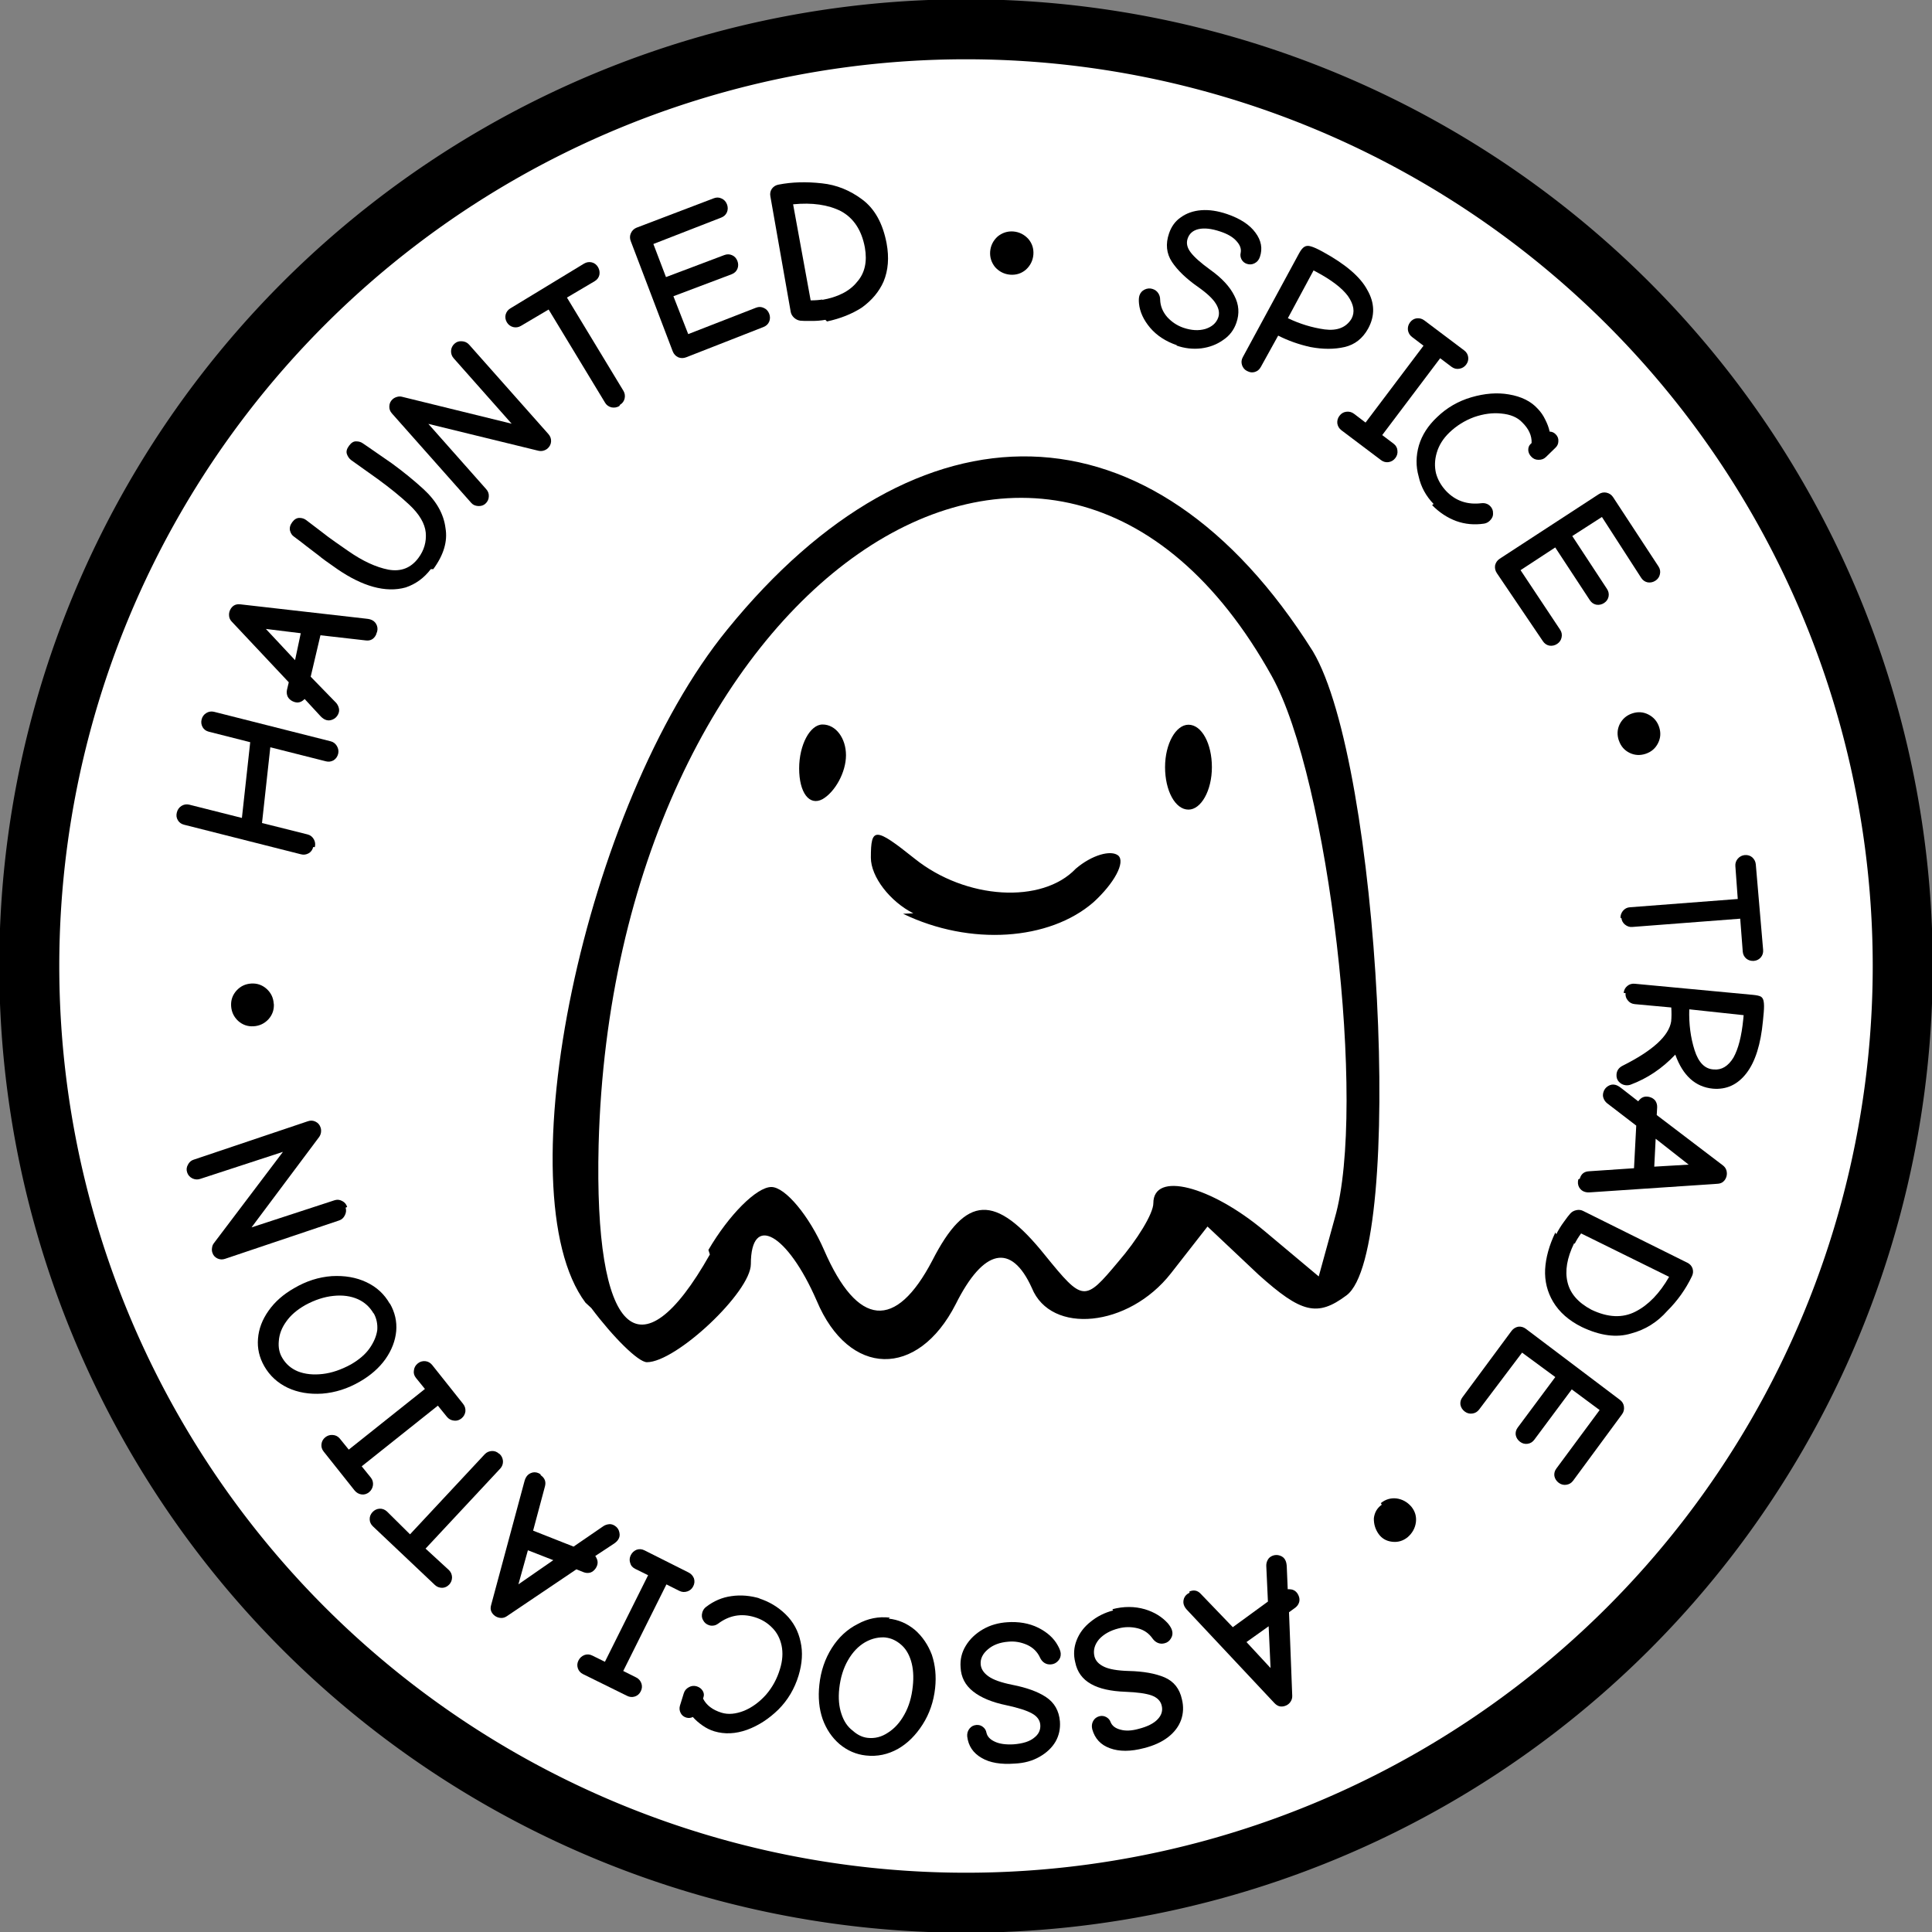 <?xml version="1.0" encoding="UTF-8"?>
<svg width="132mm" height="132mm" version="1.1" viewBox="0 0 132 132" xmlns="http://www.w3.org/2000/svg">
 <rect x="0" y="0" width="132" height="132" fill="#808080" stroke="none"/>
 <g transform="translate(-89 -87)">
  <path d="m219 153a64 64 0 0 1-64 64 64 64 0 0 1-64-64 64 64 0 0 1 64-64 64 64 0 0 1 64 64z" fill="#fff" stroke="#000" stroke-linejoin="round" stroke-width="4.1"/>
  <path d="m110 154a45 45 0 0 1 44-46 45 45 0 0 1 46 44 45 45 0 0 1-44 46 45 45 0 0 1-46-44z" fill="none" stroke-linejoin="round" stroke-width=".22"/>
  <g transform="rotate(8.9 156 151)" stroke-width=".26" aria-label="HAUNTED • SPICE • TRADE • ASSOCIATION •">
   <path d="m110 152q-0.027 0.3-0.24 0.47-0.23 0.18-0.51 0.15l-8.2-0.76q-0.3-0.027-0.47-0.24-0.18-0.21-0.15-0.51 0.027-0.3 0.24-0.49 0.22-0.19 0.51-0.17l3.7 0.34-0.24-5.2-2.9-0.27q-0.3-0.027-0.47-0.24-0.18-0.23-0.15-0.52 0.026-0.28 0.24-0.47 0.22-0.19 0.51-0.17l8.2 0.76q0.27 0.025 0.46 0.25 0.19 0.23 0.17 0.51-0.027 0.3-0.24 0.49-0.23 0.18-0.51 0.15l-3.9-0.36 0.24 5.2 3.2 0.29q0.28 0.026 0.47 0.26 0.18 0.23 0.15 0.52z"/>
   <path d="m112 137q-0.15 0.49-0.65 0.5l-3.1 0.13-0.22 2.9 2 1.5q0.16 0.14 0.24 0.34 0.077 0.19 8e-3 0.41-0.081 0.27-0.33 0.42-0.25 0.15-0.51 0.069-0.18-0.053-0.38-0.22l-1.2-0.95q-0.051 0.073-0.09 0.11-0.28 0.3-0.7 0.17-0.24-0.073-0.38-0.26-0.13-0.2-0.12-0.45l0.042-0.53-4.5-3.5q-0.18-0.14-0.23-0.35-0.056-0.21 5e-3 -0.41 0.065-0.22 0.22-0.35 0.16-0.13 0.41-0.14l8.6-0.36q0.031-5e-3 0.18-6e-3 0.13-4e-3 0.27 0.036 0.26 0.077 0.4 0.33 0.13 0.25 0.044 0.54zm-5.1 0.7-2.4 0.079 2.3 1.8z"/>
   <path d="m115 132q-0.54 1-1.5 1.5-0.96 0.44-2.2 0.3-1.2-0.14-2.6-0.81-1.1-0.53-1.4-0.72l-0.96-0.52q-0.31-0.18-0.94-0.51-0.2-0.1-0.31-0.35-0.11-0.27 0.062-0.6 0.17-0.32 0.44-0.36 0.26-0.039 0.47 0.072l0.89 0.48q0.26 0.15 0.79 0.43 0.4 0.21 1.5 0.74 1.6 0.78 2.9 0.83 1.3 0.031 1.9-1.1 0.46-0.87 0.23-1.8-0.24-0.91-1.4-1.7-1-0.68-2.4-1.4l-2-1q-0.22-0.12-0.35-0.36-0.13-0.24 0.056-0.59 0.18-0.35 0.45-0.37 0.26-0.039 0.47 0.072l0.36 0.17q1.3 0.63 1.8 0.87 1.3 0.67 2.4 1.4 1.5 1 1.9 2.4 0.44 1.3-0.39 2.9z"/>
   <path d="m118 127q-0.17 0.21-0.47 0.24-0.3 0.029-0.5-0.14l-6.3-5.2q-0.22-0.18-0.25-0.45-0.038-0.29 0.15-0.52 0.11-0.13 0.27-0.2 0.15-0.075 0.32-0.062l7.7 0.66-4.6-3.8q-0.22-0.18-0.26-0.47-0.029-0.3 0.16-0.53 0.18-0.22 0.47-0.24 0.3-0.029 0.52 0.15l6.3 5.2q0.23 0.19 0.26 0.47 0.027 0.28-0.16 0.51-0.099 0.12-0.27 0.2-0.16 0.066-0.34 0.052l-7.7-0.65 4.6 3.8q0.23 0.19 0.25 0.48 0.027 0.28-0.16 0.51z"/>
   <path d="m126 119q-0.22 0.18-0.51 0.17-0.3-0.026-0.48-0.24l-4.8-5.7-1.7 1.4q-0.22 0.18-0.51 0.16-0.29-0.035-0.47-0.25-0.19-0.23-0.17-0.51 0.035-0.29 0.25-0.47l4.5-3.8q0.23-0.19 0.51-0.17 0.28 0.024 0.47 0.25 0.19 0.23 0.18 0.52-0.024 0.28-0.25 0.47l-1.7 1.4 4.8 5.7q0.18 0.22 0.16 0.51-0.024 0.28-0.24 0.46z"/>
   <path d="m130 115q-0.26 0.15-0.54 0.084-0.28-0.084-0.43-0.34l-4-7q-0.15-0.26-0.076-0.53 0.077-0.29 0.33-0.44l4.9-2.8q0.26-0.15 0.53-0.064 0.27 0.072 0.42 0.33 0.15 0.26 0.084 0.54-0.072 0.27-0.33 0.42l-4.3 2.5 1.2 2.1 3.7-2.1q0.26-0.15 0.53-0.076 0.27 0.072 0.42 0.33 0.15 0.26 0.084 0.54-0.072 0.27-0.33 0.42l-3.7 2.1 1.4 2.4 4.3-2.5q0.26-0.15 0.53-0.064 0.27 0.072 0.42 0.33 0.15 0.26 0.084 0.54-0.072 0.27-0.33 0.42z"/>
   <path d="m139 111q-0.47 0.16-0.98 0.23-0.51 0.086-0.7 0.093-0.24 7e-3 -0.45-0.13-0.21-0.14-0.29-0.35l-2.6-7.6q-0.097-0.28 0.025-0.53 0.14-0.26 0.42-0.35 1.3-0.47 2.9-0.54 1.5-0.076 2.9 0.67 1.4 0.74 2.1 2.7 0.49 1.4 0.2 2.6-0.29 1.1-1.2 2-0.9 0.8-2.2 1.3zm-0.46-1.3q1.6-0.54 2.2-1.6 0.64-1 0.16-2.4-0.6-1.7-2-2.2-1.4-0.45-3.3 0.043l2.2 6.3q0.48-0.077 0.8-0.19z"/>
   <path d="m151 106q-0.61 0.044-1.1-0.35-0.45-0.41-0.5-1-0.044-0.61 0.35-1.1 0.41-0.45 1-0.5 0.61-0.044 1.1 0.35 0.45 0.39 0.5 1 0.044 0.61-0.35 1.1-0.39 0.45-1 0.5z"/>
   <path d="m163 109q-1.2-0.21-2-0.9-0.78-0.68-1-1.5-0.094-0.36-0.057-0.57 0.052-0.29 0.29-0.45 0.25-0.17 0.54-0.12 0.25 0.044 0.41 0.22 0.16 0.17 0.2 0.42 0.12 0.64 0.66 1.1 0.54 0.43 1.2 0.55 0.86 0.15 1.5-0.15 0.64-0.32 0.75-0.91 0.081-0.46-0.31-0.91-0.38-0.45-1.4-0.95-1.3-0.64-2-1.4-0.7-0.77-0.5-1.9 0.13-0.74 0.62-1.2 0.51-0.51 1.3-0.7 0.79-0.19 1.8-0.014 1.4 0.25 2.1 0.95 0.72 0.7 0.56 1.6-0.054 0.31-0.29 0.48-0.23 0.17-0.52 0.12-0.25-0.044-0.4-0.24-0.15-0.2-0.13-0.45 0.013-0.4-0.4-0.73-0.41-0.35-1.2-0.48-0.93-0.16-1.5 0.069-0.54 0.22-0.63 0.75-0.086 0.49 0.36 0.91 0.44 0.42 1.5 0.96 1.3 0.65 1.9 1.5 0.6 0.81 0.42 1.8-0.14 0.78-0.71 1.3-0.57 0.56-1.4 0.8-0.83 0.23-1.7 0.068z"/>
   <path d="m168 110q-0.27-0.096-0.4-0.35-0.13-0.26-0.03-0.54l2.7-7.6q0.13-0.37 0.29-0.5 0.16-0.14 0.43-0.1 0.29 0.03 0.87 0.24 2.5 0.9 3.4 2.1 0.97 1.2 0.47 2.6-0.4 1.1-1.4 1.5t-2.3 0.36q-1.2-0.073-2.3-0.43l-0.84 2.3q-0.1 0.28-0.35 0.4-0.25 0.12-0.53 0.017zm2.2-4q1.3 0.39 2.6 0.37 1.3-0.037 1.7-1 0.26-0.73-0.48-1.5-0.73-0.72-2.4-1.3l-0.19-0.067z"/>
   <path d="m175 113q-0.26-0.14-0.35-0.42-0.073-0.28 0.067-0.54 0.14-0.26 0.41-0.34 0.29-0.086 0.55 0.055l0.87 0.47 3.1-5.8-0.87-0.47q-0.26-0.14-0.35-0.43-0.073-0.28 0.067-0.54 0.14-0.26 0.41-0.34 0.28-0.073 0.54 0.067l3 1.6q0.26 0.14 0.34 0.41 0.08 0.27-0.06 0.53-0.14 0.26-0.42 0.35-0.27 0.092-0.54-0.048l-0.86-0.46-3.1 5.8 0.86 0.46q0.27 0.15 0.33 0.42 0.08 0.27-0.06 0.53-0.14 0.26-0.42 0.35-0.27 0.08-0.53-0.06z"/>
   <path d="m182 117q-0.9-0.68-1.3-1.7-0.45-0.98-0.31-2.1 0.15-1.1 0.93-2.1 0.83-1.1 2.1-1.7 1.3-0.61 2.5-0.59 1.3 0.014 2.1 0.66 0.36 0.27 0.62 0.65 0.28 0.38 0.43 0.77 0.24-0.033 0.44 0.12 0.23 0.17 0.25 0.44 0.036 0.26-0.13 0.47l-0.54 0.72q-0.17 0.23-0.47 0.27-0.29 0.05-0.52-0.13-0.23-0.17-0.28-0.42-0.044-0.25 0.092-0.43l0.06-0.079q-0.084-0.75-0.86-1.3-0.56-0.43-1.5-0.37-0.88 0.042-1.8 0.53-0.89 0.5-1.5 1.3-0.54 0.71-0.64 1.5-0.099 0.74 0.17 1.4 0.29 0.64 0.89 1.1 1.1 0.83 2.5 0.43 0.19-0.047 0.33-0.016 0.14 0.02 0.28 0.12 0.24 0.18 0.27 0.46 0.058 0.27-0.14 0.53-0.14 0.19-0.36 0.26-0.96 0.3-1.9 0.12-0.95-0.19-1.8-0.82z"/>
   <path d="m187 121q-0.2-0.22-0.2-0.51 0.024-0.29 0.24-0.49l6-5.4q0.22-0.2 0.5-0.19 0.3 0.014 0.5 0.23l3.8 4.2q0.2 0.22 0.18 0.51-0.013 0.28-0.23 0.48-0.22 0.2-0.51 0.2-0.28-0.013-0.48-0.23l-3.3-3.7-1.8 1.6 2.9 3.2q0.2 0.22 0.19 0.5-0.013 0.28-0.23 0.48-0.22 0.2-0.51 0.2-0.28-0.013-0.48-0.23l-2.9-3.2-2.1 1.9 3.3 3.6q0.2 0.22 0.18 0.51-0.013 0.28-0.23 0.48-0.22 0.2-0.51 0.2-0.28-0.013-0.48-0.23z"/>
   <path d="m197 131q-0.28-0.54-0.11-1.1 0.19-0.58 0.73-0.86 0.54-0.28 1.1-0.1 0.58 0.19 0.86 0.73t0.1 1.1q-0.18 0.57-0.72 0.85-0.54 0.28-1.1 0.11-0.57-0.18-0.85-0.72z"/>
   <path d="m199 143q-0.066-0.27 0.077-0.53 0.16-0.26 0.43-0.32l7.2-1.7-0.51-2.2q-0.066-0.27 0.091-0.53 0.16-0.24 0.43-0.31 0.29-0.069 0.53 0.077 0.24 0.16 0.31 0.43l1.4 5.7q0.069 0.29-0.077 0.53-0.15 0.24-0.43 0.31-0.29 0.069-0.54-0.074-0.24-0.15-0.31-0.43l-0.52-2.2-7.2 1.7q-0.27 0.066-0.53-0.091-0.24-0.15-0.3-0.42z"/>
   <path d="m200 148q-0.018-0.3 0.17-0.51 0.18-0.21 0.48-0.23l8.1-0.5q0.38-0.024 0.55 0.036 0.17 0.074 0.24 0.3 0.085 0.24 0.12 0.74l0.036 0.58q0.15 2.4-0.56 3.7-0.71 1.3-2.1 1.4-1.8 0.11-2.9-1.9-1.1 1.6-2.7 2.5-0.14 0.079-0.32 0.09-0.28 0.017-0.51-0.17-0.21-0.17-0.23-0.48-0.024-0.39 0.33-0.64 2.8-2 2.8-3.5-0.027-0.44-0.14-0.94l-2.5 0.16q-0.3 0.018-0.51-0.18-0.21-0.18-0.23-0.47zm4.6 0.41q0.19 1.5 0.79 2.7t1.5 1.1q0.8-0.05 1.2-1 0.36-0.96 0.26-2.7l-0.017-0.28z"/>
   <path d="m199 161q0.058-0.5 0.55-0.6l3-0.68-0.3-2.9-2.2-1.2q-0.19-0.11-0.29-0.29-0.11-0.17-0.081-0.41 0.032-0.28 0.25-0.47 0.22-0.19 0.49-0.16 0.18 0.021 0.41 0.15l1.3 0.72q0.038-0.081 0.07-0.12 0.22-0.34 0.66-0.29 0.25 0.029 0.42 0.19 0.16 0.18 0.19 0.42l0.053 0.53 5 2.7q0.2 0.11 0.29 0.3 0.091 0.2 0.067 0.41-0.026 0.22-0.16 0.38-0.13 0.16-0.38 0.21l-8.4 1.9q-0.03 0.011-0.17 0.037-0.13 0.028-0.27 0.012-0.27-0.03-0.45-0.25-0.17-0.22-0.14-0.53zm4.9-1.6 2.3-0.5-2.5-1.4z"/>
   <path d="m198 165q0.15-0.47 0.39-0.93 0.23-0.46 0.34-0.62 0.13-0.2 0.37-0.29 0.23-0.09 0.45-0.024l7.6 2.4q0.28 0.087 0.41 0.33 0.13 0.26 0.039 0.54-0.42 1.4-1.3 2.6-0.83 1.3-2.2 1.9-1.4 0.68-3.4 0.082-1.4-0.44-2.2-1.4-0.75-0.91-0.88-2.1-0.12-1.2 0.3-2.6zm1.3 0.42q-0.49 1.6-0.032 2.7 0.45 1.1 1.9 1.6 1.8 0.54 3-0.34 1.2-0.87 1.9-2.7l-6.4-2q-0.22 0.43-0.32 0.76z"/>
   <path d="m196 172q0.14-0.26 0.41-0.36 0.28-0.075 0.54 0.065l7.1 3.8q0.26 0.14 0.34 0.41 0.087 0.29-0.052 0.55l-2.6 5q-0.14 0.26-0.42 0.34-0.27 0.081-0.53-0.058-0.26-0.14-0.36-0.41-0.081-0.27 0.058-0.53l2.3-4.4-2.1-1.1-2 3.8q-0.14 0.26-0.41 0.34-0.27 0.081-0.53-0.058-0.26-0.14-0.36-0.41-0.081-0.27 0.058-0.53l2-3.8-2.5-1.3-2.3 4.3q-0.14 0.26-0.42 0.34-0.27 0.081-0.53-0.058-0.26-0.14-0.36-0.41-0.081-0.27 0.058-0.53z"/>
   <path d="m189 185q0.41-0.45 1-0.48 0.61-0.014 1.1 0.4 0.45 0.41 0.47 1 0.014 0.61-0.4 1.1-0.41 0.45-1 0.47-0.6 0.024-1-0.39t-0.48-1q-0.024-0.6 0.39-1z"/>
   <path d="m177 193q0.43-0.28 0.82 0.041l2.5 1.9 2.1-2.1-0.49-2.4q-0.037-0.21 0.036-0.41 0.061-0.19 0.26-0.32 0.24-0.15 0.52-0.1 0.29 0.05 0.43 0.28 0.1 0.15 0.15 0.41l0.3 1.5q0.086-0.022 0.14-0.022 0.41-0.046 0.65 0.32 0.14 0.21 0.12 0.44-0.03 0.24-0.2 0.42l-0.38 0.38 1.1 5.6q0.044 0.22-0.048 0.42t-0.27 0.31q-0.19 0.12-0.39 0.12-0.2-2e-3 -0.41-0.16l-6.8-5.3q-0.027-0.016-0.14-0.11-0.1-0.083-0.18-0.2-0.15-0.22-0.096-0.51 0.058-0.27 0.32-0.44zm4.4 2.8 1.9 1.5-0.57-2.8z"/>
   <path d="m172 195q1.1-0.48 2.2-0.34 1 0.14 1.7 0.71 0.28 0.25 0.36 0.45 0.12 0.27-5.7e-4 0.54-0.11 0.28-0.38 0.39-0.23 0.1-0.46 0.042-0.22-0.058-0.4-0.24-0.45-0.47-1.1-0.53-0.69-0.06-1.3 0.21-0.8 0.34-1.2 0.94-0.37 0.62-0.13 1.2 0.18 0.43 0.76 0.6 0.56 0.17 1.7 0.026 1.5-0.2 2.5 0.053 1 0.26 1.4 1.3 0.29 0.69 0.16 1.4-0.14 0.71-0.7 1.3-0.56 0.59-1.5 0.99-1.3 0.57-2.3 0.37-0.99-0.19-1.4-1.1-0.12-0.29-0.024-0.56 0.098-0.27 0.37-0.39 0.23-0.1 0.47-0.016t0.36 0.31q0.21 0.34 0.74 0.39 0.53 0.064 1.2-0.24 0.87-0.37 1.2-0.86 0.33-0.48 0.12-0.97-0.19-0.45-0.79-0.57-0.6-0.11-1.8 0.031-1.5 0.18-2.4-0.16-0.95-0.35-1.3-1.3-0.31-0.73-0.14-1.5 0.17-0.78 0.75-1.4 0.57-0.64 1.4-1z"/>
   <path d="m165 197q1.2-0.28 2.2 0.036 0.99 0.32 1.5 0.99 0.23 0.29 0.28 0.5 0.068 0.29-0.093 0.53-0.16 0.25-0.45 0.32-0.25 0.058-0.46-0.037-0.21-0.095-0.35-0.31-0.36-0.54-1-0.72-0.67-0.18-1.3-0.018-0.85 0.2-1.3 0.73-0.47 0.54-0.33 1.1 0.11 0.45 0.65 0.72 0.53 0.27 1.7 0.32 1.5 0.057 2.4 0.47 0.94 0.43 1.2 1.5 0.17 0.73-0.08 1.4-0.26 0.67-0.92 1.2t-1.6 0.72q-1.4 0.33-2.3-0.031-0.94-0.36-1.2-1.3-0.071-0.3 0.072-0.55 0.14-0.25 0.43-0.32 0.25-0.058 0.46 0.064 0.22 0.12 0.3 0.36 0.15 0.37 0.66 0.51 0.51 0.15 1.3-0.021 0.92-0.22 1.3-0.65 0.41-0.42 0.29-0.94-0.11-0.48-0.69-0.69-0.57-0.21-1.8-0.28-1.5-0.071-2.4-0.58t-1.1-1.5q-0.18-0.77 0.12-1.5 0.3-0.74 0.99-1.3 0.67-0.54 1.6-0.74z"/>
   <path d="m157 198q1-0.049 1.9 0.49 0.86 0.55 1.4 1.5 0.51 0.99 0.57 2.2 0.067 1.4-0.46 2.6t-1.4 1.9q-0.94 0.74-2.1 0.79-1 0.049-1.9-0.49-0.87-0.54-1.4-1.5-0.53-0.99-0.59-2.3-0.068-1.4 0.45-2.6 0.52-1.2 1.5-1.9 0.93-0.72 2.1-0.77zm0.063 1.3q-0.76 0.036-1.4 0.54-0.63 0.51-0.97 1.4-0.34 0.88-0.29 2 0.046 0.99 0.42 1.7 0.36 0.7 0.93 1 0.55 0.36 1.1 0.33 0.73-0.034 1.3-0.56 0.6-0.52 0.92-1.4 0.33-0.88 0.27-2-0.046-0.99-0.39-1.7-0.34-0.69-0.87-1-0.54-0.33-1.1-0.3z"/>
   <path d="m148 198q1.1 0.16 2 0.8t1.3 1.7q0.4 1 0.22 2.3-0.2 1.4-1 2.5-0.82 1.1-1.9 1.7-1.1 0.6-2.2 0.45-0.45-0.065-0.86-0.27-0.43-0.21-0.74-0.47-0.19 0.14-0.44 0.11-0.28-0.041-0.43-0.26-0.15-0.21-0.12-0.47l0.13-0.89q0.041-0.28 0.28-0.46 0.23-0.18 0.52-0.14 0.28 0.041 0.45 0.24 0.16 0.19 0.12 0.42l-0.014 0.098q0.44 0.62 1.4 0.76 0.7 0.1 1.5-0.37 0.75-0.46 1.3-1.3 0.54-0.86 0.68-1.9 0.13-0.88-0.14-1.6-0.27-0.7-0.82-1.1-0.57-0.43-1.3-0.53-1.4-0.2-2.4 0.83-0.15 0.14-0.28 0.17-0.14 0.051-0.3 0.027-0.29-0.043-0.46-0.27-0.18-0.21-0.14-0.53 0.035-0.24 0.19-0.4 0.69-0.73 1.6-1 0.93-0.29 2-0.14z"/>
   <path d="m143 197q0.28 0.088 0.43 0.34 0.13 0.26 0.037 0.54-0.089 0.28-0.34 0.41-0.27 0.14-0.55 0.05l-0.94-0.3-2 6.3 0.94 0.3q0.28 0.089 0.42 0.35 0.13 0.26 0.037 0.54-0.089 0.28-0.34 0.41-0.26 0.13-0.54 0.037l-3.2-1q-0.28-0.088-0.41-0.34-0.13-0.25-0.041-0.53 0.089-0.28 0.34-0.43 0.25-0.14 0.53-0.054l0.93 0.29 2-6.3-0.93-0.29q-0.3-0.093-0.41-0.35-0.13-0.25-0.041-0.53 0.089-0.28 0.34-0.43 0.25-0.13 0.53-0.041z"/>
   <path d="m132 192q0.46 0.22 0.4 0.72l-0.33 3.1 2.9 0.65 1.8-1.7q0.16-0.14 0.37-0.19 0.19-0.049 0.41 0.054 0.26 0.12 0.36 0.39 0.11 0.27-7e-3 0.51-0.078 0.17-0.27 0.34l-1.1 1q0.064 0.062 0.091 0.11 0.25 0.32 0.067 0.72-0.11 0.23-0.31 0.34-0.22 0.1-0.46 0.049l-0.52-0.12-4.2 3.9q-0.17 0.16-0.38 0.18-0.21 0.024-0.41-0.066-0.2-0.096-0.31-0.27-0.11-0.17-0.079-0.43l0.93-8.6q-7.3e-4 -0.032 0.021-0.18 0.016-0.13 0.076-0.26 0.11-0.24 0.38-0.35 0.26-0.094 0.54 0.038zm-0.075 5.2-0.28 2.4 2.1-2z"/>
   <path d="m129 191q0.23 0.16 0.3 0.44 0.057 0.29-0.1 0.53l-4.2 6.2 1.8 1.2q0.23 0.16 0.29 0.45 0.045 0.29-0.11 0.52-0.17 0.25-0.44 0.3-0.29 0.045-0.52-0.11l-4.8-3.3q-0.25-0.17-0.3-0.44-0.053-0.27 0.11-0.52 0.17-0.25 0.45-0.31 0.27-0.053 0.52 0.11l1.8 1.3 4.2-6.2q0.16-0.23 0.45-0.29 0.27-0.053 0.51 0.11z"/>
   <path d="m126 188q0.22 0.2 0.24 0.49 4e-3 0.29-0.19 0.51-0.2 0.22-0.48 0.23-0.3 0.015-0.52-0.18l-0.73-0.66-4.5 4.9 0.73 0.66q0.22 0.2 0.23 0.5 4e-3 0.29-0.19 0.51-0.2 0.22-0.48 0.23-0.29 4e-3 -0.51-0.19l-2.5-2.3q-0.22-0.2-0.23-0.48-0.014-0.28 0.18-0.5 0.2-0.22 0.49-0.24 0.29-0.024 0.51 0.17l0.72 0.65 4.5-4.9-0.72-0.65q-0.23-0.21-0.22-0.49-0.014-0.28 0.18-0.5t0.49-0.24q0.28-0.014 0.5 0.18z"/>
   <path d="m120 182q0.65 0.81 0.72 1.8 0.06 1-0.43 2-0.5 1-1.5 1.8-1.1 0.89-2.4 1.2-1.3 0.29-2.4-0.032-1.1-0.33-1.8-1.2-0.65-0.81-0.72-1.8-0.079-1 0.42-2 0.49-1 1.5-1.8 1.1-0.9 2.4-1.2 1.3-0.28 2.4 0.043 1.1 0.32 1.8 1.2zm-1 0.84q-0.48-0.59-1.2-0.79-0.78-0.21-1.7 0.037-0.91 0.24-1.8 0.92-0.77 0.62-1.1 1.3-0.36 0.7-0.3 1.4 0.039 0.66 0.41 1.1 0.46 0.57 1.2 0.75 0.77 0.17 1.7-0.088 0.9-0.25 1.8-0.94 0.77-0.62 1.1-1.3t0.32-1.3q-0.052-0.63-0.42-1.1z"/>
   <path d="m116 176q0.12 0.24 0.031 0.52-0.091 0.29-0.33 0.41l-7.3 3.8q-0.25 0.13-0.51 0.056-0.28-0.079-0.41-0.34-0.078-0.15-0.073-0.33-8e-3 -0.17 0.072-0.32l3.7-6.9-5.3 2.7q-0.25 0.13-0.53 0.05-0.29-0.091-0.42-0.35-0.13-0.25-0.031-0.52 0.091-0.29 0.34-0.41l7.3-3.8q0.26-0.14 0.53-0.05 0.27 0.085 0.4 0.35 0.071 0.14 0.073 0.33-4e-3 0.18-0.084 0.33l-3.6 6.8 5.3-2.7q0.26-0.14 0.54-0.038 0.27 0.085 0.4 0.35z"/>
   <path d="m109 163q0.13 0.59-0.2 1.1-0.34 0.5-0.93 0.63-0.59 0.13-1.1-0.2-0.5-0.34-0.63-0.93-0.13-0.59 0.2-1.1 0.33-0.5 0.92-0.63t1.1 0.2q0.5 0.33 0.63 0.92z"/>
  </g>
  <path d="m129 176c-5.6-7.5-0.1-34 9.7-46 13-16 29-16 40 1.5 4.6 7.7 6.3 41 2.3 44-2 1.5-3.1 1.2-6-1.4l-3.5-3.3-2.5 3.2c-2.9 3.7-8.2 4.2-9.5 1-1.4-3.1-3.3-2.7-5.2 1.1-2.6 5.1-7.3 5-9.5-0.23-2-4.6-4.5-6-4.5-2.5 0 1.9-5.1 6.7-7.1 6.7-0.59 0-2.3-1.7-3.8-3.7zm8.4-3.6c1.4-2.4 3.3-4.3 4.3-4.3 0.96 0 2.6 2 3.6 4.3 2.3 5.3 4.9 5.5 7.4 0.72 2.3-4.5 4.3-4.6 7.7-0.36 2.6 3.2 2.7 3.2 5 0.45 1.3-1.5 2.4-3.3 2.4-4 0-2.2 3.9-1.2 7.6 1.9l3.7 3.1 1.1-4c2.2-7.6-0.42-30-4.3-37-15-27-45-6-46 32-0.32 13 2.8 16 7.6 7.5zm14-23c-1.6-0.81-2.9-2.5-2.9-3.8 0-2.1 0.28-2.1 3 0.072 3.5 2.8 8.7 3.1 11 0.68 1.1-0.94 2.4-1.3 2.9-0.9 0.51 0.45-0.27 1.9-1.7 3.2-3 2.6-8.4 3-13 0.78zm-7.8-9.9c0-1.6 0.74-3 1.6-3 0.91 0 1.6 0.94 1.6 2.1s-0.74 2.5-1.6 3c-0.91 0.49-1.6-0.45-1.6-2.1zm25-0.085c0-1.6 0.74-2.9 1.6-2.9 0.91 0 1.6 1.3 1.6 2.9 0 1.6-0.74 2.9-1.6 2.9-0.91 0-1.6-1.3-1.6-2.9z" stroke-width="1.5"/>
 </g>
</svg>
